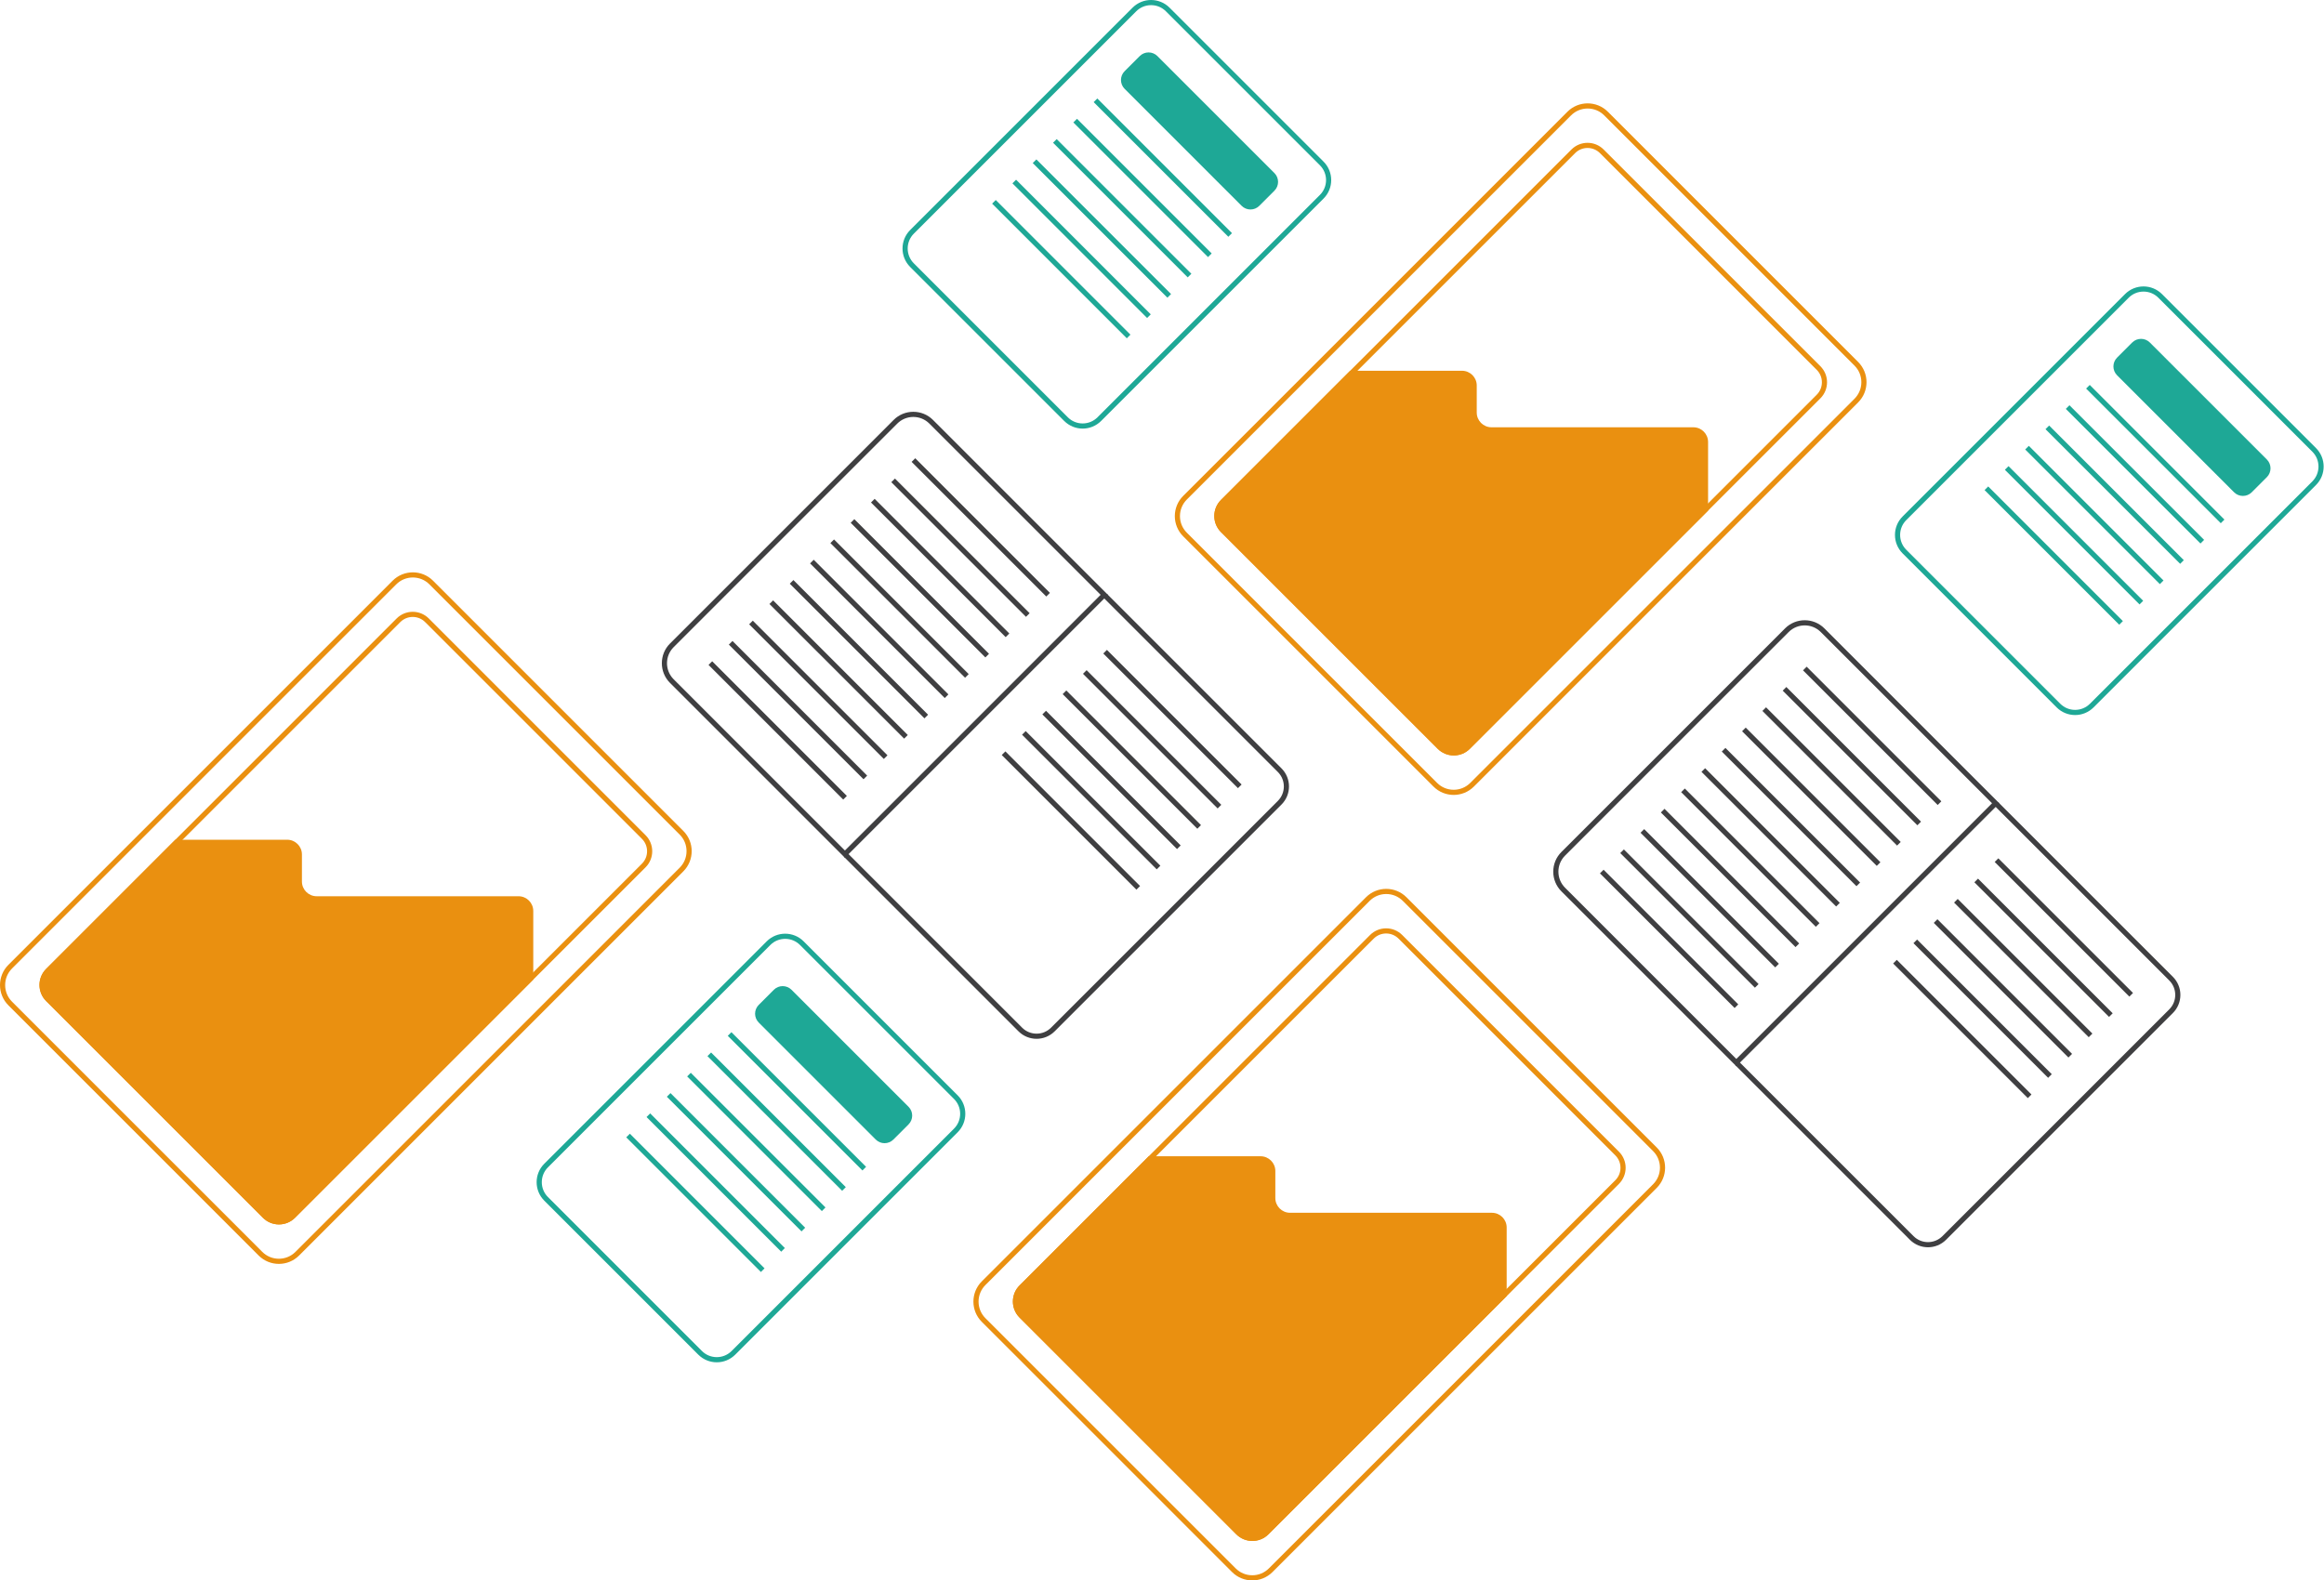 <?xml version="1.0" encoding="UTF-8"?>
<svg xmlns="http://www.w3.org/2000/svg" id="Ebene_1" viewBox="0 0 902.457 613.783">
  <defs>
    <style>.cls-1{stroke:#3f3f41;}.cls-1,.cls-2{fill:none;stroke-miterlimit:10;stroke-width:2px;}.cls-3{fill:#ea9010;}.cls-4{fill:#1ea896;}.cls-2{stroke:#1ea896;}</style>
  </defs>
  <g>
    <path class="cls-4" d="M304.9,364.647c2.176,0,4.222,.847,5.76,2.386l59.805,59.805c1.539,1.539,2.386,3.584,2.386,5.76s-.847,4.222-2.386,5.76l-86.368,86.368c-1.539,1.539-3.584,2.386-5.76,2.386s-4.222-.847-5.76-2.386l-59.805-59.805c-3.176-3.176-3.176-8.344,0-11.52l86.368-86.368c1.539-1.539,3.584-2.386,5.76-2.386m0-2c-2.597,0-5.193,.991-7.174,2.972l-86.368,86.368c-3.962,3.962-3.962,10.387,0,14.349l59.805,59.805c1.981,1.981,4.578,2.972,7.174,2.972s5.193-.991,7.174-2.972l86.368-86.368c3.962-3.962,3.962-10.387,0-14.349l-59.805-59.805c-1.981-1.981-4.578-2.972-7.174-2.972h0Z"></path>
    <g>
      <path class="cls-4" d="M343.499,443.008c-1.029,0-1.997-.4-2.725-1.128l-45.432-45.432c-1.502-1.503-1.502-3.947,0-5.45l5.865-5.864c.728-.728,1.695-1.129,2.725-1.129s1.997,.401,2.725,1.129l45.432,45.432c.728,.728,1.129,1.695,1.129,2.725s-.401,1.997-1.129,2.725l-5.864,5.865c-.728,.728-1.695,1.128-2.726,1.128Z"></path>
      <path class="cls-4" d="M303.932,385.006c.762,0,1.479,.297,2.018,.836l45.432,45.432c1.113,1.112,1.113,2.923,0,4.035l-5.865,5.864c-.539,.539-1.255,.836-2.017,.836s-1.479-.297-2.018-.836l-45.432-45.432c-.539-.539-.836-1.255-.836-2.017s.297-1.479,.836-2.018l5.864-5.864c.539-.539,1.255-.836,2.017-.836m0-2c-1.242,0-2.484,.474-3.432,1.422l-5.864,5.864c-1.896,1.895-1.896,4.968,0,6.864l45.431,45.432c.948,.948,2.19,1.422,3.432,1.422s2.484-.474,3.432-1.422l5.865-5.864c1.895-1.895,1.895-4.968,0-6.864l-45.432-45.432c-.948-.948-2.19-1.422-3.432-1.422h0Z"></path>
    </g>
    <line class="cls-2" x1="283.318" y1="401.609" x2="335.613" y2="453.904"></line>
    <line class="cls-2" x1="275.432" y1="409.495" x2="327.728" y2="461.79"></line>
    <line class="cls-2" x1="267.547" y1="417.381" x2="319.842" y2="469.676"></line>
    <line class="cls-2" x1="259.661" y1="425.266" x2="311.956" y2="477.561"></line>
    <line class="cls-2" x1="251.775" y1="433.152" x2="304.07" y2="485.447"></line>
    <line class="cls-2" x1="243.889" y1="441.038" x2="296.184" y2="493.333"></line>
  </g>
  <g>
    <path class="cls-4" d="M446.983,2c2.176,0,4.222,.847,5.76,2.386l59.805,59.805c1.539,1.539,2.386,3.584,2.386,5.76s-.847,4.222-2.386,5.76l-86.368,86.368c-1.539,1.539-3.584,2.386-5.76,2.386s-4.222-.847-5.76-2.386l-59.805-59.805c-3.176-3.176-3.176-8.344,0-11.52L441.222,4.386c1.539-1.539,3.584-2.386,5.76-2.386M446.983,0c-2.597,0-5.193,.991-7.174,2.972l-86.368,86.368c-3.962,3.962-3.962,10.387,0,14.349l59.805,59.805c1.981,1.981,4.578,2.972,7.174,2.972s5.193-.991,7.174-2.972l86.368-86.368c3.962-3.962,3.962-10.387,0-14.349L454.157,2.972C452.176,.991,449.579,0,446.983,0h0Z"></path>
    <g>
      <path class="cls-4" d="M485.582,80.36c-1.029,0-1.997-.4-2.725-1.128l-45.432-45.432c-.728-.728-1.129-1.695-1.129-2.725s.401-1.997,1.129-2.725l5.864-5.864c.728-.728,1.695-1.128,2.725-1.128s1.997,.4,2.725,1.128l45.432,45.431c.728,.728,1.129,1.696,1.129,2.725s-.401,1.997-1.129,2.725l-5.864,5.864c-.728,.728-1.695,1.128-2.725,1.128Z"></path>
      <path class="cls-4" d="M446.014,22.358c.762,0,1.479,.297,2.017,.836l45.432,45.432c.539,.539,.836,1.255,.836,2.017s-.297,1.479-.836,2.018l-5.864,5.864c-.539,.539-1.255,.836-2.017,.836s-1.479-.297-2.018-.836l-45.432-45.432c-1.113-1.113-1.113-2.923,0-4.035l5.864-5.864c.539-.539,1.256-.836,2.018-.836m0-2c-1.242,0-2.484,.474-3.432,1.421l-5.864,5.864c-1.895,1.895-1.895,4.968,0,6.864l45.432,45.432c.948,.948,2.19,1.422,3.432,1.422s2.484-.474,3.432-1.422l5.864-5.864c1.896-1.895,1.896-4.968,0-6.864l-45.432-45.432c-.948-.948-2.19-1.421-3.432-1.421h0Z"></path>
    </g>
    <line class="cls-2" x1="425.401" y1="38.962" x2="477.696" y2="91.257"></line>
    <line class="cls-2" x1="417.515" y1="46.847" x2="469.81" y2="99.143"></line>
    <line class="cls-2" x1="409.629" y1="54.733" x2="461.924" y2="107.028"></line>
    <line class="cls-2" x1="401.743" y1="62.619" x2="454.038" y2="114.914"></line>
    <line class="cls-2" x1="393.857" y1="70.505" x2="446.153" y2="122.8"></line>
    <line class="cls-2" x1="385.972" y1="78.39" x2="438.267" y2="130.686"></line>
  </g>
  <g>
    <path class="cls-4" d="M832.37,113.253c2.176,0,4.222,.847,5.76,2.386l59.805,59.805c3.176,3.176,3.176,8.344,0,11.52l-86.368,86.368c-1.539,1.539-3.584,2.386-5.76,2.386s-4.222-.847-5.76-2.386l-59.805-59.805c-1.539-1.539-2.386-3.584-2.386-5.76s.847-4.222,2.386-5.76l86.368-86.368c1.539-1.539,3.584-2.386,5.76-2.386m0-2c-2.597,0-5.193,.991-7.175,2.972l-86.368,86.368c-3.962,3.962-3.962,10.387,0,14.349l59.805,59.805c1.981,1.981,4.578,2.972,7.174,2.972s5.193-.991,7.174-2.972l86.368-86.368c3.962-3.962,3.962-10.387,0-14.349l-59.805-59.805c-1.981-1.981-4.578-2.972-7.174-2.972h0Z"></path>
    <g>
      <path class="cls-4" d="M870.969,191.613c-1.029,0-1.997-.4-2.725-1.128l-45.432-45.432c-.728-.728-1.129-1.695-1.129-2.725s.401-1.997,1.129-2.725l5.864-5.865c.728-.728,1.695-1.128,2.725-1.128s1.997,.401,2.725,1.128l45.432,45.432c.728,.728,1.129,1.696,1.129,2.725s-.401,1.997-1.129,2.725l-5.864,5.864c-.728,.728-1.695,1.128-2.725,1.128Z"></path>
      <path class="cls-4" d="M831.402,133.611c.762,0,1.479,.297,2.018,.836l45.432,45.432c1.113,1.112,1.113,2.923,0,4.035l-5.865,5.864c-.539,.539-1.255,.836-2.017,.836s-1.479-.297-2.018-.836l-45.432-45.432c-1.113-1.113-1.113-2.923,0-4.035l5.865-5.864c.539-.539,1.255-.836,2.017-.836m0-2c-1.242,0-2.484,.474-3.432,1.421l-5.865,5.864c-1.895,1.895-1.895,4.968,0,6.864l45.432,45.432c.948,.948,2.19,1.421,3.432,1.421s2.484-.474,3.432-1.421l5.865-5.864c1.895-1.895,1.895-4.968,0-6.864l-45.432-45.432c-.948-.948-2.19-1.421-3.432-1.421h0Z"></path>
    </g>
    <line class="cls-2" x1="810.788" y1="150.214" x2="863.083" y2="202.51"></line>
    <line class="cls-2" x1="802.903" y1="158.1" x2="855.198" y2="210.395"></line>
    <line class="cls-2" x1="795.017" y1="165.986" x2="847.312" y2="218.281"></line>
    <line class="cls-2" x1="787.131" y1="173.872" x2="839.426" y2="226.167"></line>
    <line class="cls-2" x1="779.245" y1="181.758" x2="831.54" y2="234.053"></line>
    <line class="cls-2" x1="771.359" y1="189.643" x2="823.655" y2="241.939"></line>
  </g>
  <g>
    <path class="cls-1" d="M298.756,173.091h95.056v142.435h-95.056c-5.416,0-9.813-4.397-9.813-9.813v-122.808c0-5.416,4.397-9.813,9.813-9.813Z" transform="translate(272.739 -169.834) rotate(45)"></path>
    <path class="cls-1" d="M429.09,231.304l67.834,67.834c3.491,3.491,3.491,9.15,0,12.64l-88.076,88.076c-3.491,3.491-9.15,3.491-12.64,0l-67.834-67.834"></path>
    <line class="cls-1" x1="331.048" y1="202.343" x2="383.343" y2="254.638"></line>
    <line class="cls-1" x1="323.162" y1="210.229" x2="375.457" y2="262.524"></line>
    <line class="cls-1" x1="315.276" y1="218.115" x2="367.571" y2="270.41"></line>
    <line class="cls-1" x1="307.391" y1="226.001" x2="359.686" y2="278.296"></line>
    <line class="cls-1" x1="299.505" y1="233.886" x2="351.8" y2="286.181"></line>
    <line class="cls-1" x1="291.619" y1="241.772" x2="343.914" y2="294.067"></line>
    <line class="cls-1" x1="283.733" y1="249.658" x2="336.028" y2="301.953"></line>
    <line class="cls-1" x1="275.847" y1="257.544" x2="328.143" y2="309.839"></line>
    <line class="cls-1" x1="346.819" y1="186.572" x2="399.115" y2="238.867"></line>
    <line class="cls-1" x1="354.705" y1="178.686" x2="407" y2="230.981"></line>
    <line class="cls-1" x1="338.934" y1="194.457" x2="391.229" y2="246.753"></line>
    <line class="cls-1" x1="405.479" y1="276.774" x2="457.774" y2="329.069"></line>
    <line class="cls-1" x1="397.593" y1="284.66" x2="449.888" y2="336.955"></line>
    <line class="cls-1" x1="389.707" y1="292.545" x2="442.002" y2="344.841"></line>
    <line class="cls-1" x1="421.25" y1="261.002" x2="473.545" y2="313.297"></line>
    <line class="cls-1" x1="429.136" y1="253.117" x2="481.431" y2="305.412"></line>
    <line class="cls-1" x1="413.364" y1="268.888" x2="465.659" y2="321.183"></line>
  </g>
  <g>
    <path class="cls-1" d="M644.906,254.055h95.056v142.435h-95.056c-5.416,0-9.813-4.397-9.813-9.813v-122.808c0-5.416,4.397-9.813,9.813-9.813Z" transform="translate(431.375 -390.885) rotate(45)"></path>
    <path class="cls-1" d="M775.239,312.268l67.834,67.834c3.491,3.491,3.491,9.15,0,12.64l-88.076,88.076c-3.491,3.491-9.15,3.491-12.64,0l-67.834-67.834"></path>
    <line class="cls-1" x1="677.197" y1="283.307" x2="729.493" y2="335.603"></line>
    <line class="cls-1" x1="669.312" y1="291.193" x2="721.607" y2="343.488"></line>
    <line class="cls-1" x1="661.426" y1="299.079" x2="713.721" y2="351.374"></line>
    <line class="cls-1" x1="653.54" y1="306.965" x2="705.835" y2="359.26"></line>
    <line class="cls-1" x1="645.654" y1="314.851" x2="697.949" y2="367.146"></line>
    <line class="cls-1" x1="637.768" y1="322.736" x2="690.064" y2="375.032"></line>
    <line class="cls-1" x1="629.883" y1="330.622" x2="682.178" y2="382.917"></line>
    <line class="cls-1" x1="621.997" y1="338.508" x2="674.292" y2="390.803"></line>
    <line class="cls-1" x1="692.969" y1="267.536" x2="745.264" y2="319.831"></line>
    <line class="cls-1" x1="700.855" y1="259.65" x2="753.15" y2="311.945"></line>
    <line class="cls-1" x1="685.083" y1="275.422" x2="737.378" y2="327.717"></line>
    <line class="cls-1" x1="751.628" y1="357.738" x2="803.923" y2="410.033"></line>
    <line class="cls-1" x1="743.742" y1="365.624" x2="796.037" y2="417.919"></line>
    <line class="cls-1" x1="735.856" y1="373.51" x2="788.152" y2="425.805"></line>
    <line class="cls-1" x1="767.4" y1="341.967" x2="819.695" y2="394.262"></line>
    <line class="cls-1" x1="775.285" y1="334.081" x2="827.581" y2="386.376"></line>
    <line class="cls-1" x1="759.514" y1="349.852" x2="811.809" y2="402.148"></line>
  </g>
  <g>
    <path class="cls-3" d="M160.309,224.295c2.433,0,4.719,.947,6.439,2.667l97.183,97.183c1.72,1.72,2.667,4.007,2.667,6.44s-.947,4.72-2.667,6.44L114.73,486.226c-1.72,1.72-4.007,2.667-6.44,2.667s-4.72-.947-6.44-2.667L4.668,389.043c-1.72-1.72-2.667-4.007-2.667-6.44s.947-4.72,2.667-6.44L153.869,226.962c1.72-1.72,4.007-2.667,6.44-2.667m0-2c-2.843,0-5.685,1.084-7.854,3.253L3.253,374.749c-4.338,4.338-4.338,11.37,0,15.708l97.183,97.183c2.169,2.169,5.011,3.253,7.854,3.253s5.685-1.084,7.854-3.253l149.202-149.202c4.338-4.338,4.338-11.37,0-15.708l-97.183-97.183c-2.169-2.169-5.011-3.253-7.854-3.253h0Z"></path>
    <path class="cls-3" d="M160.268,239.622c1.823,0,3.536,.71,4.825,1.999l84.18,84.18c1.289,1.289,1.999,3.002,1.999,4.825s-.71,3.536-1.999,4.825L113.156,471.568c-1.289,1.289-3.002,1.999-4.825,1.999s-3.536-.71-4.825-1.999L19.326,387.388c-1.289-1.289-1.999-3.002-1.999-4.825s.71-3.536,1.999-4.825L155.444,241.62c1.289-1.289,3.002-1.999,4.825-1.999m0-2c-2.258,0-4.516,.861-6.239,2.584L17.911,376.324c-3.446,3.446-3.446,9.032,0,12.478l84.18,84.18c1.723,1.723,3.981,2.584,6.239,2.584s4.516-.861,6.239-2.584l136.118-136.118c3.446-3.446,3.446-9.032,0-12.478l-84.18-84.18c-1.723-1.723-3.981-2.584-6.239-2.584h0Z"></path>
    <path class="cls-3" d="M207.078,353.83c0-3.164-2.564-5.728-5.728-5.728H122.973c-3.164,0-5.728-2.565-5.728-5.728v-10.495c0-3.164-2.565-5.728-5.728-5.728h-43.432s-50.173,50.173-50.173,50.173c-3.446,3.446-3.446,9.033,0,12.478l84.18,84.18c3.446,3.446,9.032,3.446,12.478,0l92.508-92.508v-26.644Z"></path>
  </g>
  <g>
    <path class="cls-3" d="M538.304,347.235c2.433,0,4.719,.947,6.439,2.667l97.183,97.183c1.72,1.72,2.667,4.007,2.667,6.44s-.947,4.72-2.667,6.44l-149.202,149.202c-1.72,1.72-4.007,2.667-6.44,2.667s-4.72-.947-6.44-2.667l-97.183-97.183c-1.72-1.72-2.667-4.007-2.667-6.44s.947-4.72,2.667-6.44l149.202-149.202c1.72-1.72,4.007-2.667,6.44-2.667m0-2c-2.843,0-5.685,1.084-7.854,3.253l-149.202,149.202c-4.338,4.338-4.338,11.37,0,15.708l97.183,97.183c2.169,2.169,5.011,3.253,7.854,3.253s5.685-1.084,7.854-3.253l149.202-149.202c4.338-4.338,4.338-11.37,0-15.708l-97.183-97.183c-2.169-2.169-5.011-3.253-7.854-3.253h0Z"></path>
    <path class="cls-3" d="M538.263,362.563c1.823,0,3.536,.71,4.825,1.999l84.18,84.18c1.289,1.289,1.999,3.002,1.999,4.825s-.71,3.536-1.999,4.825l-136.118,136.118c-1.289,1.289-3.002,1.999-4.825,1.999s-3.536-.71-4.825-1.999l-84.18-84.18c-1.289-1.289-1.999-3.002-1.999-4.825s.71-3.536,1.999-4.825l136.118-136.118c1.289-1.289,3.002-1.999,4.825-1.999m0-2c-2.258,0-4.516,.861-6.239,2.584l-136.118,136.118c-3.446,3.446-3.446,9.032,0,12.478l84.18,84.18c1.723,1.723,3.981,2.584,6.239,2.584s4.516-.861,6.239-2.584l136.118-136.118c3.446-3.446,3.446-9.032,0-12.478l-84.18-84.18c-1.723-1.723-3.981-2.584-6.239-2.584h0Z"></path>
    <path class="cls-3" d="M585.073,476.771c0-3.164-2.564-5.728-5.728-5.728h-78.377c-3.164,0-5.728-2.565-5.728-5.728v-10.495c0-3.164-2.565-5.728-5.728-5.728h-43.432s-50.173,50.173-50.173,50.173c-3.446,3.446-3.446,9.033,0,12.478l84.18,84.18c3.446,3.446,9.032,3.446,12.478,0l92.508-92.508v-26.644Z"></path>
  </g>
  <g>
    <path class="cls-3" d="M616.514,42.147c2.433,0,4.719,.947,6.439,2.667l97.183,97.183c1.72,1.72,2.667,4.007,2.667,6.44s-.947,4.72-2.667,6.44l-149.202,149.202c-1.72,1.72-4.007,2.667-6.44,2.667s-4.72-.947-6.44-2.667l-97.183-97.183c-1.72-1.72-2.667-4.007-2.667-6.44s.947-4.72,2.667-6.44L610.075,44.814c1.72-1.72,4.007-2.667,6.44-2.667m0-2c-2.843,0-5.685,1.084-7.854,3.253l-149.202,149.202c-4.338,4.338-4.338,11.37,0,15.708l97.183,97.183c2.169,2.169,5.011,3.253,7.854,3.253s5.685-1.084,7.854-3.253l149.202-149.202c4.338-4.338,4.338-11.37,0-15.708l-97.183-97.183c-2.169-2.169-5.011-3.253-7.854-3.253h0Z"></path>
    <path class="cls-3" d="M616.474,57.474c1.823,0,3.536,.71,4.825,1.999l84.18,84.18c1.289,1.289,1.999,3.002,1.999,4.825s-.71,3.536-1.999,4.825l-136.118,136.118c-1.289,1.289-3.002,1.999-4.825,1.999s-3.536-.71-4.825-1.999l-84.18-84.18c-1.289-1.289-1.999-3.002-1.999-4.825s.71-3.536,1.999-4.825L611.649,59.472c1.289-1.289,3.002-1.999,4.825-1.999m0-2c-2.258,0-4.516,.861-6.239,2.584l-136.118,136.118c-3.446,3.446-3.446,9.032,0,12.478l84.18,84.18c1.723,1.723,3.981,2.584,6.239,2.584s4.516-.861,6.239-2.584l136.118-136.118c3.446-3.446,3.446-9.032,0-12.478l-84.18-84.18c-1.723-1.723-3.981-2.584-6.239-2.584h0Z"></path>
    <path class="cls-3" d="M663.283,171.682c0-3.164-2.564-5.728-5.728-5.728h-78.377c-3.164,0-5.728-2.565-5.728-5.728v-10.495c0-3.164-2.565-5.728-5.728-5.728h-43.432s-50.173,50.173-50.173,50.173c-3.446,3.446-3.446,9.033,0,12.478l84.18,84.18c3.446,3.446,9.032,3.446,12.478,0l92.508-92.508v-26.644Z"></path>
  </g>
</svg>
